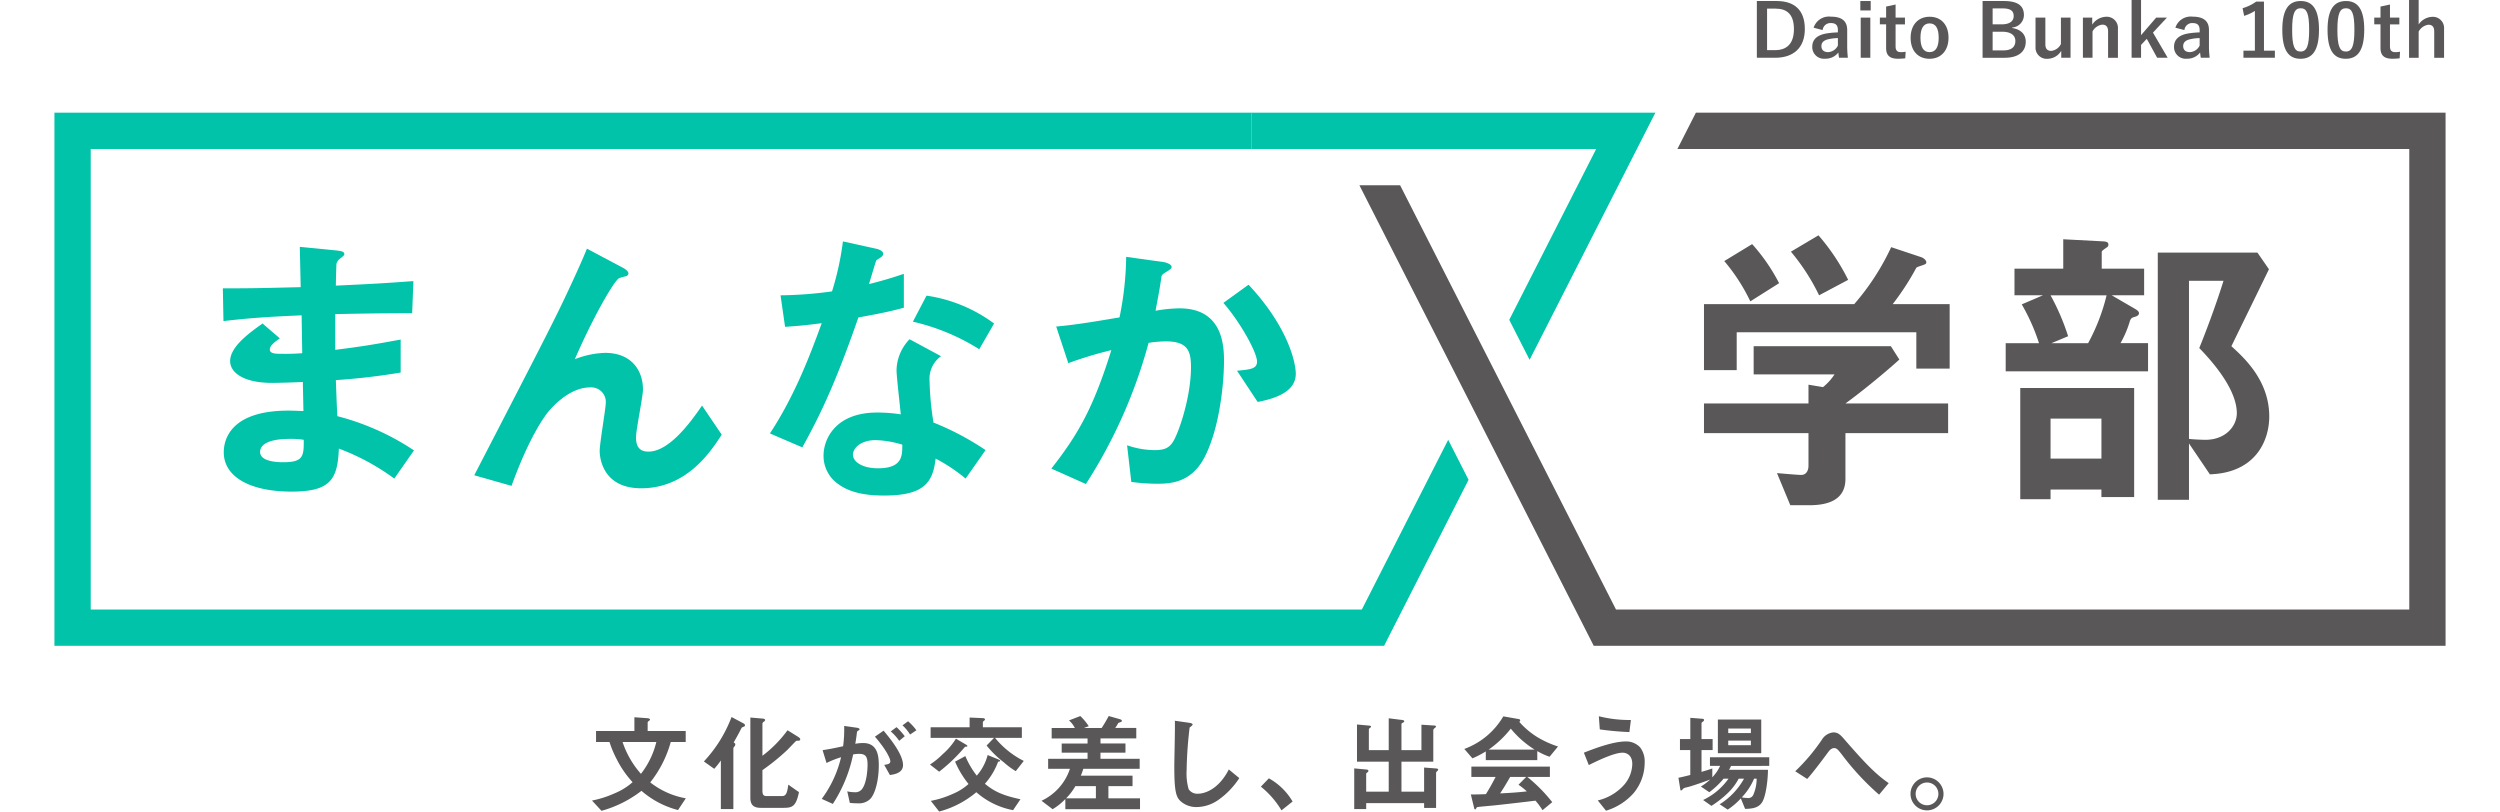 <svg xmlns="http://www.w3.org/2000/svg" width="444.555" height="144.311" viewBox="0 0 444.555 144.311"><defs><style>.a{fill:none;}.b{fill:#595757;}.c{fill:#00c3aa;}</style></defs><rect class="a" x="9.679" y="20.039" width="425.197" height="94.796"/><path class="a" d="M633.543,221.893v94.8h-425.2v-94.8h425.2m9.679-9.679H198.667V326.369H643.222Z" transform="translate(-198.667 -201.854)"/><rect class="a" x="434.876" y="10.36" width="9.679" height="9.679"/><rect class="a" y="10.36" width="9.679" height="9.679"/><rect class="a" y="114.836" width="9.679" height="9.679"/><rect class="a" x="434.876" y="114.836" width="9.679" height="9.679"/><polygon class="b" points="301.564 20.039 298.28 26.492 428.423 26.492 428.423 108.383 287.358 108.383 248.971 32.945 241.731 32.945 283.401 114.836 434.876 114.836 434.876 20.039 301.564 20.039"/><polygon class="c" points="257.521 78.207 242.166 108.383 16.132 108.383 16.132 26.492 222.578 26.492 222.578 20.039 9.679 20.039 9.679 114.836 246.123 114.836 261.142 85.321 257.521 78.207"/><path class="b" d="M539.432,267.4V260.94H507.49v6.733h-5.818V255.931h26.717a42.961,42.961,0,0,0,6.572-10.127l5.333,1.778c.322.107.915.484.915.915a.308.308,0,0,1-.215.323c-.162.162-1.347.432-1.562.647a45.991,45.991,0,0,1-4.2,6.464h10.127V267.4Zm-12.605,11.473v8.134c0,3.77-3.124,4.686-6.41,4.686h-3.393l-2.37-5.71c.646.054,3.662.323,4.309.323.916,0,1.293-.808,1.293-1.616v-5.817H501.672V273.6h18.584v-3.34l2.585.431a9.818,9.818,0,0,0,2.047-2.263H510.506v-5.009h24.4l1.508,2.37c-2.424,2.208-6.679,5.71-9.588,7.811h18.26v5.278Zm-16.913-23.431a33.022,33.022,0,0,0-4.633-7.164l4.956-3.017a32.858,32.858,0,0,1,4.794,6.949Zm12.227-1.078a37.053,37.053,0,0,0-5.009-7.756l4.9-2.909a37.3,37.3,0,0,1,5.279,7.918Z" transform="translate(-198.667 -201.854)"/><path class="b" d="M555.323,267.889v-5.01h5.926a35.168,35.168,0,0,0-3.071-6.9l3.771-1.616h-5.063v-4.74h8.672V244.4l7.164.378c.592.053.862.161.862.592,0,.269-.108.377-.377.539-.755.538-.808.592-.808.808v2.908h7.541v4.74h-5.764l4.255,2.478c.431.27.593.485.593.7,0,.323-.269.484-.539.592-.754.216-.862.269-1.077.808a18.535,18.535,0,0,1-1.67,3.932h4.9v5.01Zm17.022,22.353V288.9H563.3v1.724h-5.387V270.851h20.253v19.391ZM563.3,254.368a40.409,40.409,0,0,1,3.124,7.272l-2.963,1.239h6.518a34.923,34.923,0,0,0,3.285-8.511Zm9.049,21.924H563.3v7.11h9.049Zm19.283,9.911-3.716-5.495v10.02h-5.548V246.774h17.721l2.047,2.962c-4.2,8.619-4.686,9.588-6.679,13.682,2.316,2.1,6.733,6.14,6.733,12.5C602.186,280.224,599.762,285.933,591.628,286.2Zm-1.885-22.462c.97-2.37,2.909-7.433,4.309-11.958h-6.14V279.9c.916.108,2.424.162,2.908.162,3.663,0,5.6-2.478,5.6-4.74C596.422,270.8,591.467,265.519,589.743,263.741Z" transform="translate(-198.667 -201.854)"/><polygon class="c" points="222.578 20.039 222.578 26.492 283.837 26.492 274.234 45.363 268.377 56.873 271.997 63.988 279.985 48.289 294.36 20.039 222.578 20.039"/><path class="c" d="M268.781,286.957a40.59,40.59,0,0,0-9.857-5.333c-.215,5.494-1.508,7.649-8.4,7.649-7.433,0-12.066-2.639-12.066-7,0-1.563.539-7.811,12.659-7.38l1.508.054-.108-5.171c-.969.054-3.932.162-5.494.162-4.955,0-7.433-1.778-7.433-3.879,0-2.639,3.663-5.171,5.763-6.679l3.071,2.639c-.97.7-1.778,1.293-1.778,1.993,0,.755,1.131.755,2.047.755a36.888,36.888,0,0,0,3.717-.108l-.108-6.733c-6.195.269-9.265.484-13.9,1.023l-.108-5.818c6.14,0,9.049-.107,13.843-.215l-.161-7.164,6.571.647c1.024.107,1.347.269,1.347.646,0,.215-.108.269-.7.754a1.749,1.749,0,0,0-.7.969c0,.054-.054,1.078-.107,3.879,6.894-.323,8.726-.431,13.789-.808l-.215,5.71c-5.979,0-10.989.107-13.682.161v6.356c4.686-.592,6.679-.915,11.635-1.831V268.1a115.822,115.822,0,0,1-11.527,1.347c.107,2.693.107,3.232.269,6.41a44.765,44.765,0,0,1,13.627,6.086ZM250.144,279.9c-3.5,0-5.225.916-5.225,2.317,0,1.831,3.447,1.831,4.094,1.831,3.5,0,3.717-.969,3.663-3.986A13.917,13.917,0,0,0,250.144,279.9Z" transform="translate(-198.667 -201.854)"/><path class="c" d="M312.683,288.681c-7.379,0-7.379-6.3-7.379-6.626,0-1.347,1.077-7.6,1.077-8.456a2.591,2.591,0,0,0-2.8-2.855c-2.963,0-5.656,2.316-7.164,4.039-.808.862-3.663,4.795-6.787,13.467L283,286.365c12.981-25.1,14.327-27.741,16.751-32.912,1.832-3.932,2.586-5.656,3.286-7.38l6.087,3.232c.323.162,1.293.647,1.293,1.185a.573.573,0,0,1-.431.485,9.613,9.613,0,0,0-1.185.323c-.808.27-4.579,6.733-7.919,14.436a15.815,15.815,0,0,1,5.387-1.131c4.74,0,6.733,3.178,6.733,6.518,0,1.239-1.239,7.163-1.239,8.51,0,1.885.862,2.532,2.209,2.532,3.716,0,7.541-5.279,9.534-8.188l3.5,5.172C325.018,282.217,320.763,288.681,312.683,288.681Z" transform="translate(-198.667 -201.854)"/><path class="c" d="M351.306,258.3c-4.363,12.6-7.164,17.991-9.965,23.108l-5.764-2.478c4.31-6.571,7-13.52,9.212-19.607-2.478.323-3.987.485-6.518.647l-.808-5.6a71.541,71.541,0,0,0,9.157-.7,51.464,51.464,0,0,0,1.939-8.887l5.871,1.292c.27.054,1.293.324,1.293.916,0,.539-.916.862-1.239,1.185-.054.054-1.077,3.5-1.293,4.2,3.178-.808,4.794-1.347,6.2-1.832v6.033C357.554,257.062,355.884,257.493,351.306,258.3Zm19.068,28.656a29.66,29.66,0,0,0-5.332-3.555c-.485,4.309-2.1,6.571-9.158,6.571-3.447,0-6.517-.538-8.779-2.531a6.1,6.1,0,0,1-1.994-4.579c0-2.909,2.1-7.649,9.534-7.649a27.262,27.262,0,0,1,4.2.323c-.108-1.238-.754-6.733-.754-7.864a8.138,8.138,0,0,1,2.316-5.494l5.6,3.016a4.934,4.934,0,0,0-2.047,4.31,53.343,53.343,0,0,0,.7,7.487,49.435,49.435,0,0,1,9.264,4.9Zm-15.944-6.841c-2.8,0-4.094,1.508-4.094,2.586,0,1.185,1.509,2.424,4.471,2.424,4.363,0,4.309-2.263,4.309-4.2A18.1,18.1,0,0,0,354.43,280.116ZM372.8,263.957a38.126,38.126,0,0,0-11.8-4.9l2.424-4.632a26.619,26.619,0,0,1,12.011,4.955Z" transform="translate(-198.667 -201.854)"/><path class="c" d="M412.552,283.725c-2.316,3.932-5.763,4.148-8.08,4.148a33.983,33.983,0,0,1-4.632-.324l-.754-6.517a15.062,15.062,0,0,0,4.848.862c1.616,0,2.478-.27,3.232-1.347,1.023-1.455,3.285-7.972,3.285-13.413,0-2.854-.592-4.578-4.47-4.578a20.373,20.373,0,0,0-3.071.269,89.277,89.277,0,0,1-11.15,25.1l-6.14-2.747c4.74-6.032,7.487-10.827,10.665-21.061a68.055,68.055,0,0,0-7.649,2.316l-2.155-6.518c3.933-.322,8.888-1.238,11.258-1.615a55.721,55.721,0,0,0,1.185-10.773l6.572.916c.431.053,1.508.376,1.508.861,0,.216-.108.377-.7.754-.97.593-1.077.647-1.131,1.185-.27,1.94-.647,3.825-1.024,5.872a25.192,25.192,0,0,1,4.255-.431c7.326,0,7.919,5.979,7.919,9.265C416.323,270.42,415.407,278.769,412.552,283.725Zm9.75-10.4-3.663-5.548c2.316-.216,3.555-.323,3.555-1.616,0-1.67-3.016-7.057-5.979-10.45l4.471-3.232c7.056,7.541,8.4,13.9,8.4,15.837C429.089,271.39,425.749,272.683,422.3,273.329Z" transform="translate(-198.667 -201.854)"/><rect class="a" x="9.679" y="48.386" width="6.453" height="6.453"/><rect class="a" x="428.423" y="48.386" width="6.453" height="6.453"/><path class="b" d="M319.232,345.9a16.065,16.065,0,0,1-6.5-3.42,20.465,20.465,0,0,1-7.105,3.553l-1.691-1.823a18.017,18.017,0,0,0,3.951-1.254,11.381,11.381,0,0,0,3.268-2.014,17.624,17.624,0,0,1-2.83-4.1,18.545,18.545,0,0,1-1.274-3.04h-2.393v-1.956h6.82v-2.451l2.3.171c.1,0,.475.057.475.247,0,.094-.095.17-.19.228-.038.037-.228.151-.228.3v1.5H320.6V333.8H317.94a20.11,20.11,0,0,1-3.647,7.181,14.31,14.31,0,0,0,6.326,2.831Zm-9.859-12.1a16.313,16.313,0,0,0,3.267,5.661,14.823,14.823,0,0,0,2.736-5.661Z" transform="translate(-198.667 -201.854)"/><path class="b" d="M330.956,331.063c-.342.132-.38.152-.437.265-.38.723-.513,1.026-1.386,2.546.17.114.284.19.284.342a.517.517,0,0,1-.095.305c-.209.246-.247.3-.247.455v10.753h-2.223v-8.644a14.766,14.766,0,0,1-1.177,1.481l-1.843-1.31a23.806,23.806,0,0,0,4.921-7.9l2.032,1.083c.133.076.361.209.361.379A.275.275,0,0,1,330.956,331.063Zm9.859,2.488c-.076.019-.456.019-.551.038-.094.038-1.405,1.444-1.69,1.71a38.782,38.782,0,0,1-4.331,3.5v3.591c0,.779.151,1.026.816,1.026H337.7c.7,0,.95-.456,1.14-2.033l1.9,1.33c-.513,2.526-1.178,2.792-2.716,2.792h-4.085c-1.272,0-1.843-.531-1.843-1.805V329.448l2.014.171c.267.019.609.038.609.284,0,.115-.153.229-.191.267-.076.038-.284.189-.284.36v5.719a21.679,21.679,0,0,0,4.464-4.541l1.861,1.159c.076.057.4.247.4.437A.288.288,0,0,1,340.815,333.551Z" transform="translate(-198.667 -201.854)"/><path class="b" d="M353.376,343.962a2.861,2.861,0,0,1-2.166.74,13.669,13.669,0,0,1-1.425-.075l-.456-2.052a5.648,5.648,0,0,0,1.292.152,1.475,1.475,0,0,0,1.31-.532c.856-1.064,1.007-3.458,1.007-4.37,0-1.463-.36-1.918-1.539-1.918a6.261,6.261,0,0,0-1.025.1,25.507,25.507,0,0,1-3.61,8.8l-1.975-.894a20.148,20.148,0,0,0,3.438-7.408,16.951,16.951,0,0,0-2.584,1.025l-.7-2.279c1.445-.228,2.09-.361,3.648-.7a22.733,22.733,0,0,0,.19-3.609l2.279.323c.247.037.456.133.456.284,0,.076-.018.1-.209.209-.227.152-.227.152-.265.4-.095.759-.133,1.1-.285,1.957a7.813,7.813,0,0,1,1.386-.134c2.565,0,2.793,2.26,2.793,3.952C354.933,340.656,354.268,343.106,353.376,343.962Zm3.533-4.294-1.007-1.805c.684-.094,1.083-.189,1.083-.645,0-.475-.723-2.033-2.736-4.369l1.539-1.065c.874,1.045,3.458,4.1,3.458,6.117C359.246,339.346,357.612,339.573,356.909,339.668Zm1.652-6.079a8.454,8.454,0,0,0-1.5-1.672l1.027-.76a11.822,11.822,0,0,1,1.463,1.615Zm1.938-1.12a7.516,7.516,0,0,0-1.349-1.634l.988-.723a8.687,8.687,0,0,1,1.482,1.6Z" transform="translate(-198.667 -201.854)"/><path class="b" d="M370.4,334.634c-.095,0-.113,0-.151.038a29.75,29.75,0,0,1-4.579,4.407l-1.634-1.272a13.156,13.156,0,0,0,2.242-1.825,12.184,12.184,0,0,0,2.375-2.773l1.747,1.026c.209.114.285.209.285.266C370.685,334.634,370.553,334.634,370.4,334.634Zm8.891,4.35a14.036,14.036,0,0,1-2.127-1.577,17.916,17.916,0,0,1-3.059-2.982l1.329-1.367H364.15v-1.881h6.935v-1.729l2.3.1c.114,0,.437.038.437.247,0,.095-.133.189-.171.228-.038.019-.209.152-.209.265v.894h6.934v1.881h-4.769a15.648,15.648,0,0,0,5.111,4.1Zm-.475,6.934a13.714,13.714,0,0,1-6.535-3.191,17.051,17.051,0,0,1-6.611,3.438l-1.482-1.9a16.9,16.9,0,0,0,3.933-1.254,9.651,9.651,0,0,0,2.773-1.748,16.748,16.748,0,0,1-2.393-3.97l1.823-.988a15.488,15.488,0,0,0,2.033,3.476,8.957,8.957,0,0,0,1.938-3.666l1.9.779c.172.076.323.152.323.247s-.076.114-.171.114c-.17.038-.189.038-.285.285a12.13,12.13,0,0,1-2.26,3.685c1.633,1.33,3.04,2.051,6.326,2.754Z" transform="translate(-198.667 -201.854)"/><path class="b" d="M388.108,345.747v-1.805a10.765,10.765,0,0,1-2.261,1.805l-1.975-1.5a9.6,9.6,0,0,0,5.054-5.681H385.05V336.78h7.009V335.7h-4.6v-1.634h4.6v-.893h-6.382V331.31H389.8a4.366,4.366,0,0,0-1.044-1.349l2.013-.779a10.019,10.019,0,0,1,1.5,1.8l-.854.324h3.153c.551-.855.836-1.349,1.254-2.128l1.995.57c.133.038.342.113.342.3,0,.094-.038.132-.229.209-.038.018-.36.132-.418.171a5.18,5.18,0,0,1-.55.874h3.761v1.861h-6.364v.893H398.8V335.7h-4.445v1.082h6.972v1.786H391.3a11.527,11.527,0,0,1-.437,1.216h9.194v1.862h-4.293v2.166h5.623v1.937Zm5.434-4.1h-3.648a10.665,10.665,0,0,1-1.653,2.166h5.3Z" transform="translate(-198.667 -201.854)"/><path class="b" d="M415.239,344.151a6.865,6.865,0,0,1-3.78,1.216,4.219,4.219,0,0,1-2.774-.969c-.893-.778-1.2-1.748-1.2-6.306,0-1.159.152-6.8.1-8.074l2.527.361c.456.057.627.189.627.3,0,.152-.228.3-.532.55a71.833,71.833,0,0,0-.532,7.6,10,10,0,0,0,.361,3.363,1.832,1.832,0,0,0,1.672.8c1.063,0,3.609-.665,5.471-4.312l1.862,1.538A14.161,14.161,0,0,1,415.239,344.151Z" transform="translate(-198.667 -201.854)"/><path class="b" d="M424.3,340.257a11.169,11.169,0,0,1,4.218,4.123l-1.975,1.576a15.667,15.667,0,0,0-3.667-4.217Z" transform="translate(-198.667 -201.854)"/><path class="b" d="M454.3,338.908c-.228.229-.266.267-.266.38v6.232h-2.128v-.856h-10.3v1.065h-2.127V338.49l2.223.209c.171.02.3.095.3.229a.35.35,0,0,1-.17.265c-.229.171-.229.191-.229.247v3.192h4.009v-5.338h-5.643v-6.611l2.281.209c.076,0,.209.076.209.171,0,.114-.115.19-.171.227-.191.114-.209.229-.209.267v3.685h3.533v-5.661l2.508.322c.113.02.247.076.247.209s-.1.171-.191.229c-.132.056-.3.151-.3.265v4.636h3.552v-4.521l2.318.151c.133,0,.265.058.265.172s-.114.189-.132.209c-.209.151-.342.266-.342.475v5.566h-5.661v5.338h4.027v-4.293l2.241.171c.153.018.267.113.267.189A.32.32,0,0,1,454.3,338.908Z" transform="translate(-198.667 -201.854)"/><path class="b" d="M474.215,336.42a11.5,11.5,0,0,1-2.185-1.007v1.614h-9.156V335.47a16.91,16.91,0,0,1-2.375,1.235l-1.444-1.672a13.353,13.353,0,0,0,6.934-5.794l2.717.475c.152.018.285.114.285.247a.272.272,0,0,1-.171.247,14.186,14.186,0,0,0,3.21,2.716,17.27,17.27,0,0,0,3.686,1.672Zm-1.253,9.5a13.3,13.3,0,0,0-1.254-1.69c-2.6.323-6.877.8-7.428.854-.4.038-2.413.209-2.869.285a.245.245,0,0,0-.19.133c-.114.229-.171.285-.228.285a.224.224,0,0,1-.171-.171l-.607-2.488c1.2,0,1.728-.02,2.677-.058.476-.759.874-1.424,1.73-3.058h-4.313v-1.843h13.963v1.843h-4.009a28.149,28.149,0,0,1,4.427,4.483Zm-5.643-14.494a18.468,18.468,0,0,1-3.933,3.722h8.169A17.249,17.249,0,0,1,467.319,331.424Zm1.368,9.973,1.367-1.387h-2.849c-.893,1.577-1.444,2.413-1.785,2.926,1.595-.077,3.172-.171,4.749-.361A11.492,11.492,0,0,0,468.687,341.4Z" transform="translate(-198.667 -201.854)"/><path class="b" d="M489.187,342.859a10.661,10.661,0,0,1-4.938,3.155l-1.463-1.825a9,9,0,0,0,4.749-2.849,5.827,5.827,0,0,0,1.387-3.628c0-1.672-1.121-2.014-1.71-2.014-1.576,0-4.635,1.52-6.022,2.2l-.874-2.2c1.405-.552,5.034-2,7.466-2a3.391,3.391,0,0,1,2.526,1.045,4.09,4.09,0,0,1,.818,2.7A8.51,8.51,0,0,1,489.187,342.859Zm-.778-10.828a51.735,51.735,0,0,1-5.263-.474l-.171-2.337a22.562,22.562,0,0,0,5.7.665Z" transform="translate(-198.667 -201.854)"/><path class="b" d="M506.478,338.054a5.722,5.722,0,0,1-.342.683h6.915c-.019,1.938-.38,4.731-1.044,5.776-.571.892-1.5,1.158-3.022,1.177l-.76-1.861a12.166,12.166,0,0,1-2.336,1.994l-1.424-.95a12.527,12.527,0,0,0,4.331-4.559h-.951a10.247,10.247,0,0,1-1.861,2.489A18.731,18.731,0,0,1,503,345.158l-1.483-1.045a11.692,11.692,0,0,0,4.522-3.8h-.874a14.5,14.5,0,0,1-2.545,2.413l-1.5-1.007a10.79,10.79,0,0,0,1.672-1.254c-1.292.494-3.382,1.2-3.933,1.33-.7.171-.779.19-.892.323-.209.228-.267.3-.362.3a.156.156,0,0,1-.133-.133l-.341-2.128c.607-.114,1.443-.323,2.108-.494v-4.426H497.4v-1.957h1.843v-3.78l2.2.171c.113.018.246.076.246.209s-.095.209-.209.3c-.095.058-.246.153-.246.286v2.811h1.976v1.957h-1.976v3.875c.664-.189,1.291-.38,1.918-.607v1.576a7.3,7.3,0,0,0,1.387-2.032h-1.805v-1.539h10.544v1.539Zm-2.337-2.261v-5.984h7.713v5.984Zm5.87-4.389h-4.027v.8h4.027Zm0,2.147h-4.027v.817h4.027Zm.571,6.763a10.922,10.922,0,0,1-2.186,3.325,5.136,5.136,0,0,0,1.027.114.952.952,0,0,0,1.006-.532,7.164,7.164,0,0,0,.608-2.907Z" transform="translate(-198.667 -201.854)"/><path class="b" d="M532.81,343.164a46.094,46.094,0,0,1-6.668-7.2c-.627-.779-.854-1.083-1.33-1.083-.531,0-.93.532-1.1.779-.627.855-2.679,3.61-3.686,4.711L517.9,339a34.064,34.064,0,0,0,4.73-5.6,2.689,2.689,0,0,1,2.033-1.31c.892,0,1.292.436,2.2,1.5,3.4,3.894,5.3,5.908,7.656,7.523Z" transform="translate(-198.667 -201.854)"/><path class="b" d="M544.269,343.012a2.935,2.935,0,1,1-2.925-2.926A2.953,2.953,0,0,1,544.269,343.012Zm-4.958,0A2.023,2.023,0,1,0,541.344,341,2.031,2.031,0,0,0,539.311,343.012Z" transform="translate(-198.667 -201.854)"/><path class="b" d="M514.6,202.036c3.134,0,5.006,1.587,5.006,4.98s-2.089,5.109-5.25,5.109h-3.282V202.036Zm-1.709,8.736h1.425c2.048,0,3.351-1.117,3.351-3.744,0-2.6-1.221-3.64-3.256-3.64h-1.52Z" transform="translate(-198.667 -201.854)"/><path class="b" d="M521.171,206.781a2.861,2.861,0,0,1,3.079-1.963c1.927,0,2.889.78,2.889,2.367v2.834a18.113,18.113,0,0,0,.122,2.106h-1.574c-.053-.312-.081-.521-.122-.937a2.827,2.827,0,0,1-2.346,1.105,2.075,2.075,0,0,1-2.292-2.119c0-1.248.813-2.053,2.427-2.353a15.2,15.2,0,0,1,2.13-.208v-.4c0-.9-.393-1.261-1.289-1.261a1.4,1.4,0,0,0-1.424,1.248Zm4.313,1.846a8.128,8.128,0,0,0-1.709.208c-.8.183-1.221.573-1.221,1.209,0,.677.42,1.08,1.194,1.08a2.033,2.033,0,0,0,1.736-1.17Z" transform="translate(-198.667 -201.854)"/><path class="b" d="M531.319,203.713h-1.845v-1.677h1.845Zm-.068,8.412h-1.709v-7.138h1.709Z" transform="translate(-198.667 -201.854)"/><path class="b" d="M535.743,204.987h1.668v1.2h-1.668V210.1c0,.715.3,1.027.922,1.027a4.01,4.01,0,0,0,.868-.079l-.067,1.171a9.351,9.351,0,0,1-1.33.077c-1.411,0-2.076-.585-2.076-1.9v-4.212h-1.112v-1.2h1.112v-1.963l1.683-.364Z" transform="translate(-198.667 -201.854)"/><path class="b" d="M545.158,208.549c0,2.315-1.343,3.758-3.377,3.758s-3.364-1.4-3.364-3.719,1.356-3.756,3.378-3.756S545.158,206.235,545.158,208.549Zm-4.991.014c0,1.65.514,2.561,1.614,2.561s1.627-.9,1.627-2.561c0-1.639-.515-2.549-1.613-2.549S540.167,206.924,540.167,208.563Z" transform="translate(-198.667 -201.854)"/><path class="b" d="M554.969,202.036c2.631,0,3.595.923,3.595,2.509a2.235,2.235,0,0,1-2.09,2.2v.09c1.561.248,2.415,1.131,2.415,2.432,0,1.78-1.329,2.86-3.73,2.86h-3.947V202.036ZM553,206.184h1.6c1.439,0,2.144-.573,2.144-1.47s-.516-1.365-1.981-1.365H553Zm0,4.628h1.954c1.4,0,2.089-.624,2.089-1.678,0-1.027-.855-1.637-2.321-1.637H553Z" transform="translate(-198.667 -201.854)"/><path class="b" d="M566.854,212.125H565.2V210.89a2.867,2.867,0,0,1-2.415,1.417,1.985,1.985,0,0,1-2.157-2.106v-5.214h1.75v4.745c0,.807.38,1.171,1.045,1.171a2.189,2.189,0,0,0,1.722-1.222v-4.694h1.709Z" transform="translate(-198.667 -201.854)"/><path class="b" d="M570.71,206.235a3.056,3.056,0,0,1,2.441-1.4,1.994,1.994,0,0,1,2.13,2.145v5.148h-1.75v-4.693c0-.82-.366-1.2-1.031-1.2a2.286,2.286,0,0,0-1.737,1.209v4.681h-1.709v-7.138h1.656Z" transform="translate(-198.667 -201.854)"/><path class="b" d="M581.511,207.652l2.617,4.473h-1.872l-1.845-3.368-1.017,1.079v2.289h-1.682V201.854h1.682v6.253l2.686-3.12h1.912Z" transform="translate(-198.667 -201.854)"/><path class="b" d="M585.5,206.781a2.861,2.861,0,0,1,3.079-1.963c1.927,0,2.89.78,2.89,2.367v2.834a17.894,17.894,0,0,0,.122,2.106h-1.575c-.053-.312-.081-.521-.122-.937a2.827,2.827,0,0,1-2.346,1.105,2.075,2.075,0,0,1-2.292-2.119c0-1.248.813-2.053,2.427-2.353a15.2,15.2,0,0,1,2.13-.208v-.4c0-.9-.393-1.261-1.288-1.261A1.4,1.4,0,0,0,587.1,207.2Zm4.313,1.846a8.128,8.128,0,0,0-1.709.208c-.8.183-1.22.573-1.22,1.209,0,.677.419,1.08,1.193,1.08a2.033,2.033,0,0,0,1.736-1.17Z" transform="translate(-198.667 -201.854)"/><path class="b" d="M601.252,210.864h1.939v1.261H597.6v-1.261h2.035v-7.072a7.783,7.783,0,0,1-1.913.883l-.271-1.365a7.782,7.782,0,0,0,2.415-1.17h1.384Z" transform="translate(-198.667 -201.854)"/><path class="b" d="M611.035,207.132c0,3.68-1.166,5.175-3.282,5.175s-3.242-1.47-3.242-5.148,1.179-5.123,3.269-5.123S611.035,203.466,611.035,207.132Zm-4.774.014c0,2.925.419,3.874,1.492,3.874,1.1,0,1.532-.962,1.532-3.874s-.42-3.823-1.5-3.823C606.721,203.323,606.261,204.208,606.261,207.146Z" transform="translate(-198.667 -201.854)"/><path class="b" d="M619.081,207.132c0,3.68-1.166,5.175-3.282,5.175s-3.243-1.47-3.243-5.148,1.18-5.123,3.27-5.123S619.081,203.466,619.081,207.132Zm-4.775.014c0,2.925.42,3.874,1.493,3.874,1.1,0,1.532-.962,1.532-3.874s-.42-3.823-1.5-3.823C614.767,203.323,614.306,204.208,614.306,207.146Z" transform="translate(-198.667 -201.854)"/><path class="b" d="M623.656,204.987h1.668v1.2h-1.668V210.1c0,.715.3,1.027.922,1.027a4,4,0,0,0,.868-.079l-.067,1.171a9.345,9.345,0,0,1-1.329.077c-1.412,0-2.077-.585-2.077-1.9v-4.212h-1.112v-1.2h1.112v-1.963l1.683-.364Z" transform="translate(-198.667 -201.854)"/><path class="b" d="M628.758,206.2a3.051,3.051,0,0,1,2.387-1.352,1.991,1.991,0,0,1,2.13,2.133v5.148h-1.75v-4.681c0-.832-.366-1.195-1.031-1.195a2.3,2.3,0,0,0-1.736,1.221v4.655h-1.709V201.854h1.709Z" transform="translate(-198.667 -201.854)"/></svg>